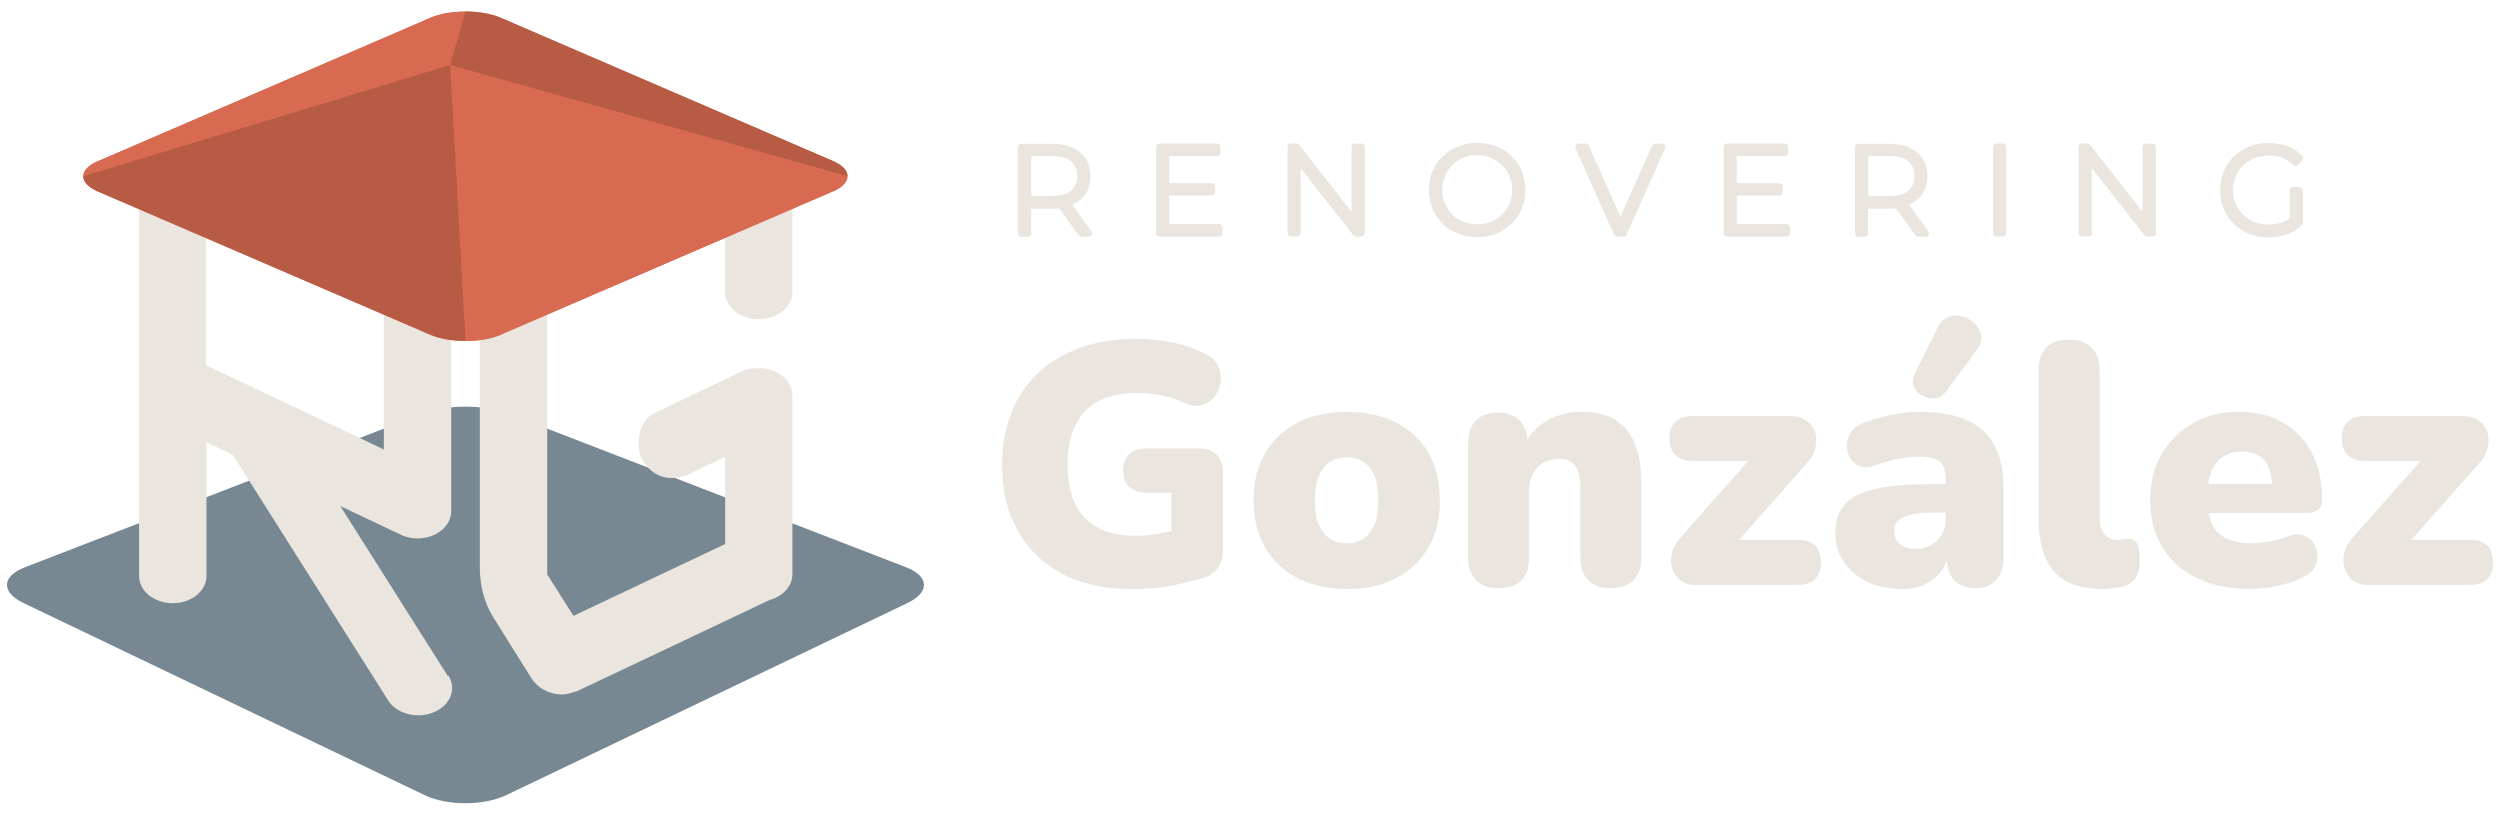 <svg xmlns="http://www.w3.org/2000/svg" viewBox="0 0 181 59"><defs><style>      .cls-1 {        fill: #1d3a4a;        mix-blend-mode: multiply;        opacity: .6;      }      .cls-2 {        fill: #eae5df;      }      .cls-3 {        isolation: isolate;      }      .cls-4 {        fill: #d86a51;      }      .cls-5 {        fill: #b75b45;      }    </style></defs><g class="cls-3"><g id="Capa_1"><g><path class="cls-2" d="M88.25,16.22h-3.6v-2.06h3.08c.14,0,.25-.11.25-.25v-.4c0-.14-.11-.25-.25-.25h-3.08v-1.96h3.47c.14,0,.25-.11.25-.25v-.41c0-.14-.11-.25-.25-.25h-4.17c-.14,0-.25.11-.25.25v6.24c0,.14.11.25.25.25h4.31c.14,0,.25-.11.25-.25v-.41c0-.14-.11-.25-.25-.25Z"></path><path class="cls-2" d="M98.56,10.39h-.46c-.14,0-.25.11-.25.25v4.69l-3.8-4.85c-.05-.06-.12-.1-.2-.1h-.38c-.14,0-.25.11-.25.25v6.24c0,.14.11.25.25.25h.45c.14,0,.25-.11.25-.25v-4.69l3.81,4.85c.05.06.12.1.2.1h.38c.14,0,.25-.11.25-.25v-6.24c0-.14-.11-.25-.25-.25Z"></path><path class="cls-2" d="M77.64,14.82s0,0,0,0c.42-.19.74-.46.97-.81.23-.35.34-.77.34-1.25s-.12-.92-.34-1.27c-.23-.35-.56-.63-.97-.81-.41-.18-.89-.27-1.45-.27h-2.24c-.14,0-.25.11-.25.25v6.24c0,.14.11.25.25.25h.46c.14,0,.25-.11.25-.25v-1.79h1.53c.17,0,.33,0,.49-.03l1.41,1.96c.05.07.12.1.2.1h.52c.09,0,.18-.05.22-.14s.04-.18-.02-.26l-1.38-1.92ZM74.66,11.3h1.53c.61,0,1.07.13,1.37.38.29.25.43.59.43,1.06s-.14.81-.43,1.06c-.3.26-.76.39-1.37.39h-1.53v-2.89Z"></path><path class="cls-2" d="M109.44,11.32c-.31-.31-.69-.55-1.11-.72-.85-.34-1.92-.34-2.76,0-.43.17-.8.41-1.12.72-.32.31-.57.68-.74,1.09-.17.41-.26.87-.26,1.35s.09.94.26,1.35c.17.41.42.78.74,1.09.32.31.69.55,1.12.72.42.17.89.25,1.38.25s.96-.09,1.38-.25c.42-.17.8-.41,1.11-.72.31-.31.56-.67.74-1.08.18-.41.26-.87.26-1.36s-.09-.95-.26-1.36c-.17-.41-.42-.78-.74-1.08ZM107.96,11.45c.31.12.57.3.8.52.23.23.4.49.53.79.13.3.19.63.19.99s-.06.69-.19.99c-.13.3-.3.57-.53.79-.23.22-.49.4-.8.52-.62.25-1.41.25-2.02,0-.31-.12-.58-.3-.8-.53-.23-.23-.41-.49-.53-.79-.13-.3-.19-.63-.19-.99s.06-.7.19-1c.13-.3.31-.56.53-.79.23-.23.5-.4.8-.53.62-.25,1.41-.25,2.02,0Z"></path><path class="cls-2" d="M155.83,10.39h-.46c-.14,0-.25.11-.25.25v4.69l-3.8-4.85c-.05-.06-.12-.1-.2-.1h-.38c-.14,0-.25.11-.25.25v6.24c0,.14.11.25.25.25h.46c.14,0,.25-.11.25-.25v-4.69l3.81,4.85c.05.06.12.1.2.1h.38c.14,0,.25-.11.25-.25v-6.24c0-.14-.11-.25-.25-.25Z"></path><path class="cls-2" d="M166.47,13.54h-.44c-.14,0-.25.11-.25.25v2.02c-.18.13-.36.23-.56.29-.63.22-1.4.21-2-.03-.31-.12-.59-.3-.82-.53-.23-.22-.41-.49-.54-.79s-.19-.63-.19-.99.06-.69.19-.99c.13-.3.31-.57.54-.79.23-.23.51-.4.82-.53.61-.24,1.39-.24,2.01-.03.29.1.56.27.8.51.05.05.1.07.18.07.07,0,.13-.03.18-.08l.29-.3c.09-.1.09-.25,0-.34-.3-.31-.66-.55-1.08-.7-.85-.31-1.92-.3-2.74.02-.42.17-.8.41-1.12.72-.32.31-.57.67-.74,1.09-.17.41-.26.87-.26,1.36s.09.95.26,1.36c.17.41.42.78.74,1.09.32.31.69.55,1.12.72.42.17.89.25,1.39.25.45,0,.89-.07,1.31-.21.42-.15.79-.37,1.09-.66.04-.04.07-.09.08-.15h0s0,0,0,0h0s0-.01,0-.01h0v-2.35c0-.14-.11-.25-.25-.25Z"></path><rect class="cls-2" x="144.3" y="10.39" width=".95" height="6.74" rx=".25" ry=".25"></rect><path class="cls-2" d="M138.24,14.82s0,0,0,0c.42-.19.74-.46.97-.81.23-.35.34-.77.34-1.25s-.12-.92-.34-1.27c-.23-.35-.56-.62-.97-.81-.4-.18-.89-.27-1.45-.27h-2.24c-.14,0-.25.11-.25.25v6.24c0,.14.11.25.25.25h.45c.14,0,.25-.11.25-.25v-1.79h1.53c.17,0,.33,0,.49-.03l1.41,1.96c.05.07.12.1.2.1h.52c.09,0,.18-.05.22-.14s.04-.18-.02-.26l-1.38-1.92ZM135.27,11.3h1.53c.61,0,1.07.13,1.37.38.29.25.43.59.43,1.06s-.14.81-.43,1.06c-.3.26-.76.39-1.37.39h-1.53v-2.89Z"></path><path class="cls-2" d="M120.32,10.39h-.47c-.1,0-.19.06-.23.15l-2.3,5.14-2.29-5.14c-.04-.09-.13-.15-.23-.15h-.5c-.08,0-.16.04-.21.11-.05.07-.05.16-.02.24l2.78,6.24c.04.09.13.15.23.15h.46c.1,0,.19-.06.23-.15l2.78-6.24c.03-.08.03-.17-.02-.24-.05-.07-.12-.11-.21-.11Z"></path><path class="cls-2" d="M129.34,16.22h-3.6v-2.06h3.08c.14,0,.25-.11.25-.25v-.4c0-.14-.11-.25-.25-.25h-3.08v-1.96h3.47c.14,0,.25-.11.25-.25v-.41c0-.14-.11-.25-.25-.25h-4.17c-.14,0-.25.11-.25.25v6.24c0,.14.11.25.25.25h4.31c.14,0,.25-.11.25-.25v-.41c0-.14-.11-.25-.25-.25Z"></path></g><path class="cls-2" d="M178.86,42.34c.55,0,.96-.14,1.23-.42.27-.28.41-.68.41-1.19,0-1.09-.55-1.64-1.64-1.64h-5.29v1.14l5.91-6.68c.32-.33.52-.7.62-1.11s.1-.78-.01-1.13c-.11-.35-.32-.63-.63-.86-.32-.22-.72-.33-1.22-.33h-7.03c-.51,0-.92.14-1.22.41-.3.27-.45.68-.45,1.23,0,.51.15.91.45,1.19.3.28.7.42,1.22.42h4.92v-.99l-5.76,6.51c-.32.35-.53.72-.63,1.12-.11.4-.11.77,0,1.12.11.35.3.64.58.87.28.23.64.35,1.07.35h7.48ZM164.86,42.43c.65-.14,1.26-.34,1.83-.61.4-.17.68-.4.86-.7.17-.3.25-.62.22-.96-.02-.34-.12-.63-.3-.88-.17-.25-.42-.43-.73-.53-.32-.11-.69-.08-1.12.09-.43.17-.88.29-1.35.37s-.89.12-1.25.12c-1.09,0-1.9-.25-2.42-.75-.52-.5-.78-1.34-.78-2.53v-.2c0-.7.1-1.28.29-1.74s.48-.82.86-1.06c.38-.24.83-.36,1.34-.36.48,0,.88.1,1.21.29.32.19.57.48.73.87.16.39.25.89.25,1.5l.37-.32h-5.49v2.11h7.63c.38,0,.66-.08.84-.25.18-.16.27-.41.27-.72,0-.98-.14-1.85-.42-2.63-.28-.78-.68-1.44-1.21-2-.52-.55-1.15-.98-1.9-1.28s-1.57-.45-2.48-.45c-1.24,0-2.35.27-3.32.82s-1.73,1.3-2.29,2.26c-.56.96-.83,2.07-.83,3.33s.29,2.42.87,3.38c.58.96,1.41,1.71,2.5,2.24,1.08.53,2.37.8,3.86.8.66,0,1.32-.07,1.97-.21M152.92,42.58c.25-.04.45-.07.6-.09.46-.1.81-.29,1.04-.57.23-.28.35-.71.35-1.29,0-.66-.07-1.1-.21-1.32-.14-.22-.36-.32-.66-.3-.13,0-.26.01-.38.04-.12.03-.25.04-.36.04-.38,0-.69-.14-.93-.42-.24-.28-.36-.73-.36-1.34v-10.51c0-.71-.19-1.26-.58-1.65s-.93-.58-1.63-.58c-.73,0-1.28.19-1.65.58s-.56.94-.56,1.65v10.66c0,1.72.37,3.02,1.12,3.88.75.86,1.92,1.29,3.53,1.29.22,0,.45-.02.7-.06M143.13,25.32c.26-.35.37-.69.31-1.02-.06-.33-.21-.62-.46-.87-.25-.25-.55-.42-.89-.52-.35-.1-.69-.09-1.02.03-.33.12-.6.38-.8.8l-1.62,3.28c-.18.36-.21.69-.09.97.12.28.33.5.61.66.28.16.58.22.91.19.32-.03.6-.21.83-.52l2.21-2.98ZM139.35,42.3c.48-.22.87-.53,1.17-.92.3-.39.49-.84.57-1.35l-.15-.35v.67c0,.71.18,1.26.53,1.65.36.39.87.58,1.55.58s1.15-.19,1.5-.58c.36-.39.53-.94.53-1.65v-5.04c0-1.26-.22-2.29-.66-3.09-.44-.8-1.1-1.4-1.99-1.8-.89-.4-2.01-.6-3.37-.6-.55,0-1.16.06-1.84.17-.68.12-1.42.32-2.21.6-.43.15-.75.38-.96.7-.21.32-.31.64-.31.97s.08.63.24.91c.16.27.4.47.72.58.32.12.71.09,1.16-.07.63-.23,1.19-.39,1.68-.48.49-.09.94-.14,1.36-.14.73,0,1.25.12,1.55.36.31.24.46.67.46,1.28v2.88c0,.43-.1.81-.3,1.13-.2.32-.46.58-.78.76-.32.18-.68.27-1.08.27-.53,0-.93-.12-1.19-.37-.27-.25-.4-.56-.4-.94,0-.32.1-.56.3-.75.2-.18.51-.32.92-.42.41-.1.94-.15,1.59-.15h1.37v-2.06h-1.37c-1.71,0-3.08.11-4.11.34-1.04.22-1.79.59-2.25,1.11-.46.51-.7,1.22-.7,2.11,0,.78.2,1.47.61,2.07.41.6.97,1.08,1.7,1.44.73.36,1.57.53,2.51.53.61,0,1.16-.11,1.64-.33M130.19,42.34c.55,0,.96-.14,1.23-.42.27-.28.41-.68.41-1.19,0-1.09-.55-1.64-1.64-1.64h-5.29v1.14l5.91-6.68c.31-.33.52-.7.62-1.11s.1-.78-.01-1.13c-.11-.35-.32-.63-.63-.86-.32-.22-.72-.33-1.22-.33h-7.03c-.51,0-.92.14-1.22.41-.3.27-.45.68-.45,1.23,0,.51.15.91.45,1.19.3.28.7.42,1.22.42h4.92v-.99l-5.77,6.51c-.31.35-.53.72-.63,1.12-.11.4-.11.77,0,1.12.11.35.3.64.58.87.28.23.64.35,1.07.35h7.48ZM110.71,40.35v-4.8c0-.71.2-1.28.6-1.7.4-.42.93-.63,1.59-.63.5,0,.87.16,1.13.48.26.32.39.85.39,1.58v5.07c0,.71.19,1.26.57,1.65.38.39.93.58,1.64.58s1.26-.19,1.64-.58c.38-.39.57-.94.57-1.65v-5.24c0-1.21-.16-2.2-.47-2.97-.32-.77-.79-1.35-1.42-1.74-.63-.39-1.43-.58-2.41-.58s-1.78.21-2.52.63c-.74.42-1.3,1.02-1.7,1.8l.27,1.02v-1.17c0-.71-.19-1.26-.56-1.65-.37-.39-.9-.58-1.58-.58s-1.23.2-1.6.58c-.37.39-.56.94-.56,1.65v8.25c0,.71.19,1.26.56,1.65.37.39.92.58,1.65.58,1.47,0,2.21-.75,2.21-2.24M95.85,38.6c-.43-.49-.65-1.28-.65-2.37,0-.75.1-1.35.3-1.8.2-.46.47-.79.82-1.01.35-.21.74-.32,1.19-.32.66,0,1.21.25,1.64.73.43.49.64,1.29.64,2.4,0,.73-.1,1.33-.3,1.79-.2.46-.47.8-.81,1.01-.34.21-.73.31-1.18.31-.68,0-1.23-.25-1.66-.73M100.27,42.2c.83-.29,1.54-.72,2.14-1.29.6-.57,1.05-1.25,1.37-2.02.31-.78.47-1.66.47-2.66,0-1.33-.28-2.47-.83-3.43-.55-.96-1.34-1.7-2.35-2.21-1.01-.51-2.19-.77-3.55-.77-1.03,0-1.95.15-2.78.44-.83.29-1.54.72-2.14,1.28-.6.56-1.05,1.24-1.37,2.02-.32.79-.47,1.68-.47,2.67,0,1.31.28,2.45.85,3.42.56.97,1.35,1.71,2.36,2.22,1.01.51,2.19.77,3.55.77,1.01,0,1.93-.14,2.76-.43M84.73,42.41c.9-.15,1.74-.36,2.52-.62.45-.16.77-.42.98-.76.21-.34.31-.76.31-1.25v-5.52c0-.6-.15-1.04-.45-1.34-.3-.3-.75-.45-1.34-.45h-3.65c-.58,0-1.02.14-1.33.41s-.46.67-.46,1.21c0,.5.15.89.46,1.17.31.28.75.42,1.33.42h1.71v4.25l.84-1.74c-.61.2-1.21.35-1.79.45-.58.1-1.12.15-1.62.15-1.62,0-2.85-.43-3.69-1.29-.84-.86-1.25-2.14-1.25-3.83,0-1.13.18-2.08.55-2.86s.92-1.37,1.66-1.76c.75-.4,1.68-.6,2.81-.6.64,0,1.25.06,1.82.19.57.12,1.11.3,1.6.53.48.22.91.27,1.28.16.37-.11.68-.32.92-.63.24-.32.38-.67.43-1.07.05-.4,0-.77-.17-1.13s-.45-.63-.84-.83c-.85-.43-1.7-.73-2.56-.89-.86-.16-1.71-.25-2.54-.25-1.52,0-2.89.22-4.09.66-1.2.44-2.22,1.05-3.04,1.84-.83.79-1.47,1.74-1.91,2.87-.45,1.13-.67,2.39-.67,3.78,0,1.79.37,3.35,1.11,4.7.74,1.34,1.8,2.39,3.2,3.14,1.4.75,3.1,1.13,5.11,1.13.93,0,1.84-.07,2.75-.22"></path><path class="cls-1" d="M30.74,57.57c1.63.78,4.28.78,5.91,0l29.05-13.91c1.63-.78,1.59-1.94-.1-2.59l-28.84-11.14c-1.69-.65-4.42-.65-6.11,0L1.8,41.07c-1.69.65-1.73,1.81-.1,2.59l29.05,13.91Z"></path><path class="cls-2" d="M14.91,26.44v-9.9l12.88,6.1v9.9l-12.88-6.1ZM32.42,48.94l-7.78-12.3,4.18,1.98s0,0,.01,0c.4.22.88.36,1.4.36,1.35,0,2.44-.88,2.44-1.97v-15.49c0-.71-.47-1.33-1.16-1.67-.07-.04-.14-.08-.22-.12L13.71,11.4s-.02,0-.03-.01c-.04-.02-.09-.04-.13-.06-.03-.01-.06-.02-.08-.03-.04-.01-.09-.03-.13-.04-.03-.01-.07-.02-.1-.03-.04,0-.08-.02-.12-.03-.04,0-.08-.02-.12-.03-.03,0-.07-.01-.1-.01-.05,0-.1-.01-.14-.02-.03,0-.06,0-.09,0-.05,0-.1,0-.15,0-.01,0-.02,0-.03,0-.02,0-.04,0-.06,0-.05,0-.1,0-.14,0-.04,0-.07,0-.11.01-.04,0-.08,0-.12.01-.04,0-.08.01-.13.02-.03,0-.07.01-.1.02-.04,0-.09.02-.13.03-.03,0-.06.02-.09.03-.04.01-.08.03-.12.04-.03.01-.07.03-.1.04-.04.01-.07.03-.11.05-.03.02-.07.03-.1.05-.03.02-.06.03-.09.05-.04.02-.07.04-.11.06-.03.02-.05.03-.08.05-.04.03-.07.05-.1.08-.02.02-.05.04-.07.06-.03.03-.06.05-.09.08-.03.02-.05.05-.08.07-.02.02-.04.05-.07.07-.03.03-.05.06-.08.1-.01.01-.02.03-.03.04,0,0,0,.02-.01.02-.03.04-.05.07-.07.11-.01.02-.03.04-.04.06-.02.04-.04.07-.05.11-.01.03-.02.05-.03.08-.01.03-.02.07-.04.1-.01.03-.02.06-.03.09,0,.03-.01.06-.02.08,0,.04-.01.07-.02.11,0,.03,0,.05,0,.08,0,.04,0,.08,0,.12,0,.01,0,.02,0,.03v28.61c0,1.09,1.09,1.97,2.44,1.97s2.44-.88,2.44-1.97v-9.68l1.91.91s.04.07.06.1l11.19,17.69c.43.68,1.29,1.07,2.18,1.07.37,0,.75-.07,1.11-.22,1.2-.49,1.68-1.68,1.07-2.65M57.36,21.1v-8s0-.02,0-.03c0-.04,0-.08,0-.12,0-.03,0-.05,0-.07,0-.04-.01-.08-.02-.11,0-.03-.01-.05-.02-.08,0-.03-.02-.06-.03-.1-.01-.03-.02-.06-.03-.1-.01-.03-.02-.05-.04-.08-.02-.04-.03-.07-.05-.11-.01-.02-.03-.04-.04-.07-.02-.04-.05-.07-.07-.11,0,0-.01-.02-.02-.02-.01-.01-.02-.03-.03-.04-.03-.03-.05-.07-.08-.1-.02-.03-.04-.05-.07-.07-.02-.03-.05-.05-.07-.07-.03-.03-.06-.05-.09-.08-.02-.02-.05-.04-.07-.06-.03-.03-.07-.05-.1-.07-.03-.02-.05-.03-.08-.05-.04-.02-.07-.04-.11-.06-.03-.02-.06-.03-.09-.05-.03-.02-.07-.03-.1-.05-.03-.02-.07-.03-.11-.05-.03-.01-.06-.03-.1-.04-.04-.01-.08-.03-.12-.04-.03,0-.06-.02-.09-.03-.04-.01-.09-.02-.13-.03-.03,0-.07-.01-.1-.02-.04,0-.08-.02-.13-.02-.04,0-.08-.01-.12-.01-.04,0-.07,0-.11-.01-.05,0-.1,0-.14,0-.02,0-.04,0-.06,0-.01,0-.02,0-.03,0h-.06c-.41,0-.82.09-1.2.27l-17.3,8.2c-.11.05-.22.12-.32.18-.77.33-1.29.98-1.29,1.74v18.22h0v.66c0,.82-.11,2.53.99,4.3,1.11,1.77,2.76,4.41,2.76,4.41.43.68,1.29,1.15,2.18,1.15.33,0,.67-.09.99-.21h.01s.06-.01.06-.01c.01,0,.03,0,.04,0,.03-.01.05-.04.08-.05l13.87-6.57c.96-.26,1.65-1,1.65-1.86v-12.96c0-1.06-1.04-1.92-2.34-1.97h-.02s-.05,0-.08,0c-.02,0-.03,0-.05,0-.42,0-.85.08-1.24.27l-6.28,3c-1.16.55-1.39,2.51-.86,3.38.52.86,1.27,1.31,2.11,1.31.42,0,.85-.09,1.24-.27l2.65-1.27v6.32l-10.98,5.2-.48-.76-1.42-2.24v-18.93l2.52-1.2c.12-.04.23-.08.34-.13l10.01-4.75v4.56c0,1.09,1.09,1.97,2.44,1.97s2.44-.88,2.44-1.97"></path><path class="cls-4" d="M61.36,12.76c0-.39-.35-.79-1.04-1.09L36.24,1.29c-.7-.3-1.62-.45-2.54-.45s-1.84.15-2.54.45l-.15.07L7.07,11.68c-.69.3-1.04.69-1.04,1.09,0,.39.34.79,1.04,1.09l24.08,10.38c.7.3,1.62.45,2.54.45.92,0,1.84-.15,2.54-.45l.15-.07,23.93-10.32c.69-.3,1.04-.69,1.04-1.09"></path><path class="cls-4" d="M7.07,11.68L31,1.36l.15-.07c.7-.3,1.62-.45,2.54-.45l-1.11,3.87L6.03,12.76c0-.39.35-.79,1.04-1.09"></path><path class="cls-5" d="M61.36,12.76l-28.77-8.05,1.11-3.88c.92,0,1.84.15,2.54.45l24.08,10.38c.69.3,1.04.69,1.04,1.09"></path><path class="cls-4" d="M60.32,13.85l-23.93,10.32-.15.07c-.7.3-1.62.45-2.54.45l-1.11-19.97,28.77,8.05c0,.39-.35.79-1.04,1.09"></path><path class="cls-5" d="M6.03,12.76l26.56-8.05,1.11,19.97c-.92,0-1.84-.15-2.54-.45L7.07,13.85c-.69-.3-1.04-.69-1.04-1.09"></path></g></g></svg>